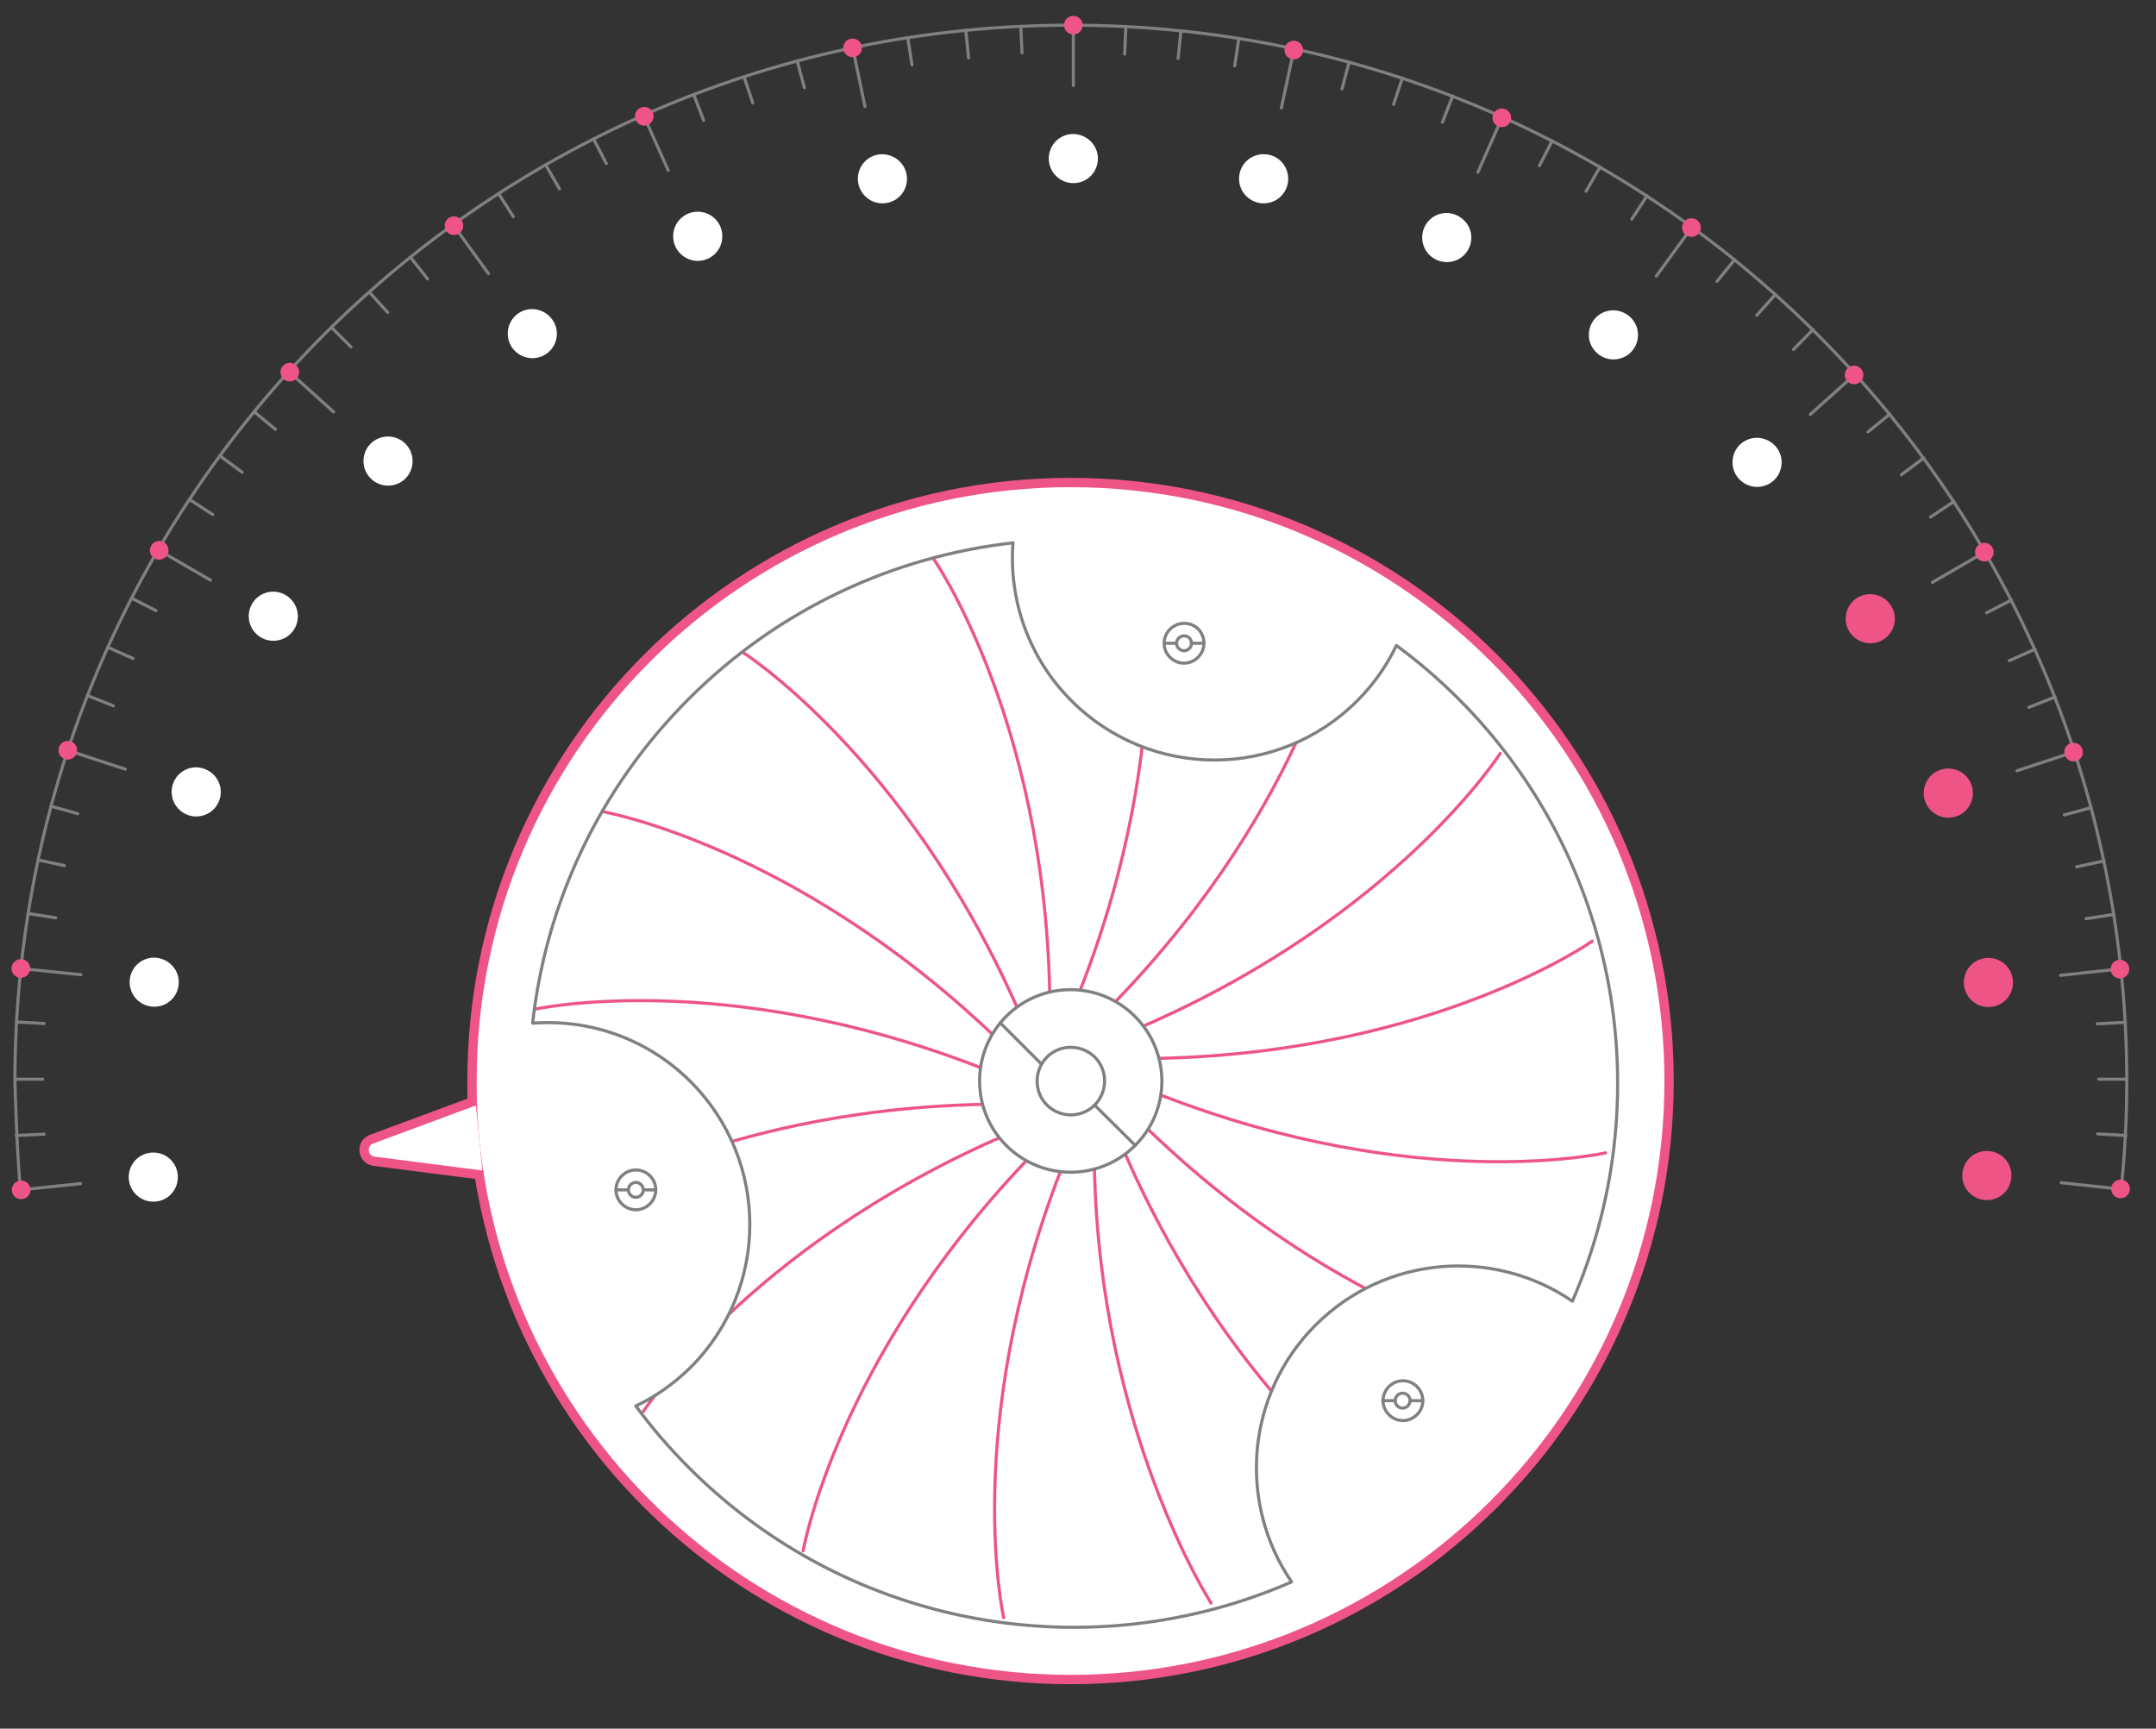 <?xml version="1.0" encoding="utf-8"?>
<!-- Generator: Adobe Illustrator 22.0.0, SVG Export Plug-In . SVG Version: 6.00 Build 0)  -->
<svg version="1.1" id="Layer_1" xmlns="http://www.w3.org/2000/svg" xmlns:xlink="http://www.w3.org/1999/xlink" x="0px" y="0px"
	 viewBox="0 0 693.4 556" style="enable-background:new 0 0 693.4 556;" xml:space="preserve">
<rect x="0" y="0" width="693.4" height="556" fill="#333333" stroke="none"/>
<style type="text/css">
	.perf0{fill:#FFFFFF;}
	.perf1{fill:none;stroke:#ee5586;stroke-linecap:round;stroke-linejoin:round;stroke-miterlimit:10;}
	.perf2{fill:none;stroke:#808080;stroke-linecap:round;stroke-linejoin:round;stroke-miterlimit:10;}
	.perf3{fill:#ee5586;}
	.perf4{fill:#FFFFFF;stroke:#808080;stroke-linecap:round;stroke-linejoin:round;stroke-miterlimit:10;}
	.perf5{fill:none;stroke:#ee5586;stroke-width:3;stroke-linecap:round;stroke-linejoin:round;stroke-miterlimit:10;}
	.perf6{fill:#FFFFFF;stroke:#ee5586;stroke-width:3;stroke-linejoin:round;stroke-miterlimit:10;}
</style>
<circle class="perf0" cx="344.4" cy="347.6" r="184.2"/>
<g>
	<path class="perf0" d="M57.2,378.6c0,4.4-3.5,7.9-7.9,7.9c-4.3,0-7.9-3.5-7.9-7.9s3.5-7.9,7.9-7.9S57.2,374.2,57.2,378.6z"/>
</g>
<g>
	<path class="perf0" d="M57.5,315.9c0,4.4-3.5,7.9-7.9,7.9c-4.3,0-7.9-3.5-7.9-7.9s3.5-7.9,7.9-7.9C54,308.1,57.5,311.6,57.5,315.9z"
		/>
	
		<animate  accumulate="none" additive="replace" attributeName="stroke" calcMode="linear" dur="1s" fill="freeze" restart="always" stroke="#808080" values="#808080;#ee5486;#ee5486;#808080">
		</animate>
</g>
<g>
	<path class="perf0" d="M71,254.7c0,4.4-3.5,7.9-7.9,7.9c-4.3,0-7.9-3.5-7.9-7.9s3.5-7.9,7.9-7.9C67.5,246.9,71,250.4,71,254.7z"/>
	
		<animate  accumulate="none" additive="replace" attributeName="stroke" calcMode="linear" dur="1s" fill="freeze" restart="always" stroke="#808080" values="#808080;#ee5486;#ee5486;#808080">
		</animate>
</g>
<g>
	<path class="perf0" d="M95.8,198.2c0,4.4-3.5,7.9-7.9,7.9c-4.3,0-7.9-3.5-7.9-7.9s3.5-7.9,7.9-7.9C92.2,190.3,95.8,193.9,95.8,198.2z
		"/>
	
		<animate  accumulate="none" additive="replace" attributeName="stroke" calcMode="linear" dur="1s" fill="freeze" restart="always" stroke="#808080" values="#808080;#ee5486;#ee5486;#808080">
		</animate>
</g>
<g>
	<path class="perf0" d="M132.7,148.3c0,4.4-3.5,7.9-7.9,7.9c-4.3,0-7.9-3.5-7.9-7.9s3.5-7.9,7.9-7.9
		C129.1,140.4,132.7,143.9,132.7,148.3z"/>
	
		<animate  accumulate="none" additive="replace" attributeName="stroke" calcMode="linear" dur="2s" fill="freeze" restart="always" stroke="#808080" values="#808080;#ee5486;#ee5486;#808080">
		</animate>
</g>
<g>
	<path class="perf0" d="M179.1,107.3c0,4.4-3.5,7.9-7.9,7.9c-4.3,0-7.9-3.5-7.9-7.9s3.5-7.9,7.9-7.9C175.5,99.5,179.1,103,179.1,107.3
		z"/>
	
		<animate  accumulate="none" additive="replace" attributeName="stroke" calcMode="linear" dur="2s" fill="freeze" restart="always" stroke="#808080" values="#808080;#ee5486;#ee5486;#808080">
		</animate>
</g>
<g>
	<path class="perf0" d="M232.3,76c0,4.4-3.5,7.9-7.9,7.9c-4.3,0-7.9-3.5-7.9-7.9s3.5-7.9,7.9-7.9S232.3,71.6,232.3,76z"/>
	
		<animate  accumulate="none" additive="replace" attributeName="stroke" calcMode="linear" dur="2s" fill="freeze" restart="always" stroke="#808080" values="#808080;#ee5486;#ee5486;#808080">
		</animate>
</g>
<g>
	<path class="perf0" d="M291.7,57.5c0,4.4-3.5,7.9-7.9,7.9c-4.3,0-7.9-3.5-7.9-7.9s3.5-7.9,7.9-7.9C288.2,49.7,291.7,53.2,291.7,57.5z
		"/>
	
		<animate  accumulate="none" additive="replace" attributeName="stroke" calcMode="linear" dur="2s" fill="freeze" restart="always" stroke="#808080" values="#808080;#ee5486;#ee5486;#808080">
		</animate>
</g>
<g>
	<path class="perf0" d="M353.1,51c0,4.4-3.5,7.9-7.9,7.9c-4.3,0-7.9-3.5-7.9-7.9s3.5-7.9,7.9-7.9C349.6,43.2,353.1,46.7,353.1,51z"/>
	
		<animate  accumulate="none" additive="replace" attributeName="stroke" calcMode="linear" dur="3s" fill="freeze" restart="always" stroke="#808080" values="#808080;#ee5486;#ee5486;#808080">
		</animate>
</g>
<g>
	<path class="perf0" d="M414.3,57.5c0,4.4-3.5,7.9-7.9,7.9c-4.3,0-7.9-3.5-7.9-7.9s3.5-7.9,7.9-7.9S414.3,53.1,414.3,57.5z"/>
	
		<animate  accumulate="none" additive="replace" attributeName="stroke" calcMode="linear" dur="3s" fill="freeze" restart="always" stroke="#808080" values="#808080;#ee5486;#ee5486;#808080">
		</animate>
</g>
<g>
	<path class="perf0" d="M473.2,76.4c0,4.4-3.5,7.9-7.9,7.9c-4.3,0-7.9-3.5-7.9-7.9s3.5-7.9,7.9-7.9C469.6,68.6,473.2,72.1,473.2,76.4z
		"/>
	
		<animate  accumulate="none" additive="replace" attributeName="stroke" calcMode="linear" dur="3s" fill="freeze" restart="always" stroke="#808080" values="#808080;#ee5486;#ee5486;#808080">
		</animate>
</g>
<g>
	<path class="perf0" d="M526.8,107.7c0,4.4-3.5,7.9-7.9,7.9c-4.3,0-7.9-3.5-7.9-7.9s3.5-7.9,7.9-7.9
		C523.3,99.9,526.8,103.4,526.8,107.7z"/>
	
		<animate  accumulate="none" additive="replace" attributeName="stroke" calcMode="linear" dur="3s" fill="freeze" restart="always" stroke="#808080" values="#808080;#ee5486;#ee5486;#808080">
		</animate>
</g>
<g>
	<path class="perf0" d="M573,148.7c0,4.4-3.5,7.9-7.9,7.9c-4.3,0-7.9-3.5-7.9-7.9s3.5-7.9,7.9-7.9C569.5,140.9,573,144.4,573,148.7z"
		/>
	
		<animate  accumulate="none" additive="replace" attributeName="stroke" calcMode="linear" dur="3s" fill="freeze" restart="always" stroke="#808080" values="#808080;#ee5486;#ee5486;#808080">
		</animate>
</g>
<g>
	<path id="svg-ico" class="perf3" d="M609.4,199c0,4.4-3.5,7.9-7.9,7.9c-4.3,0-7.9-3.5-7.9-7.9s3.5-7.9,7.9-7.9C605.8,191.1,609.4,194.6,609.4,199z
		"/>
</g>
<g>
	<path id="svg-ico" class="perf3" d="M634.5,255.1c0,4.4-3.5,7.9-7.9,7.9c-4.3,0-7.9-3.5-7.9-7.9s3.5-7.9,7.9-7.9
		C631,247.2,634.5,250.7,634.5,255.1z"/>
</g>
<g>
	<path id="svg-ico" class="perf3" d="M647.4,316c0,4.4-3.5,7.9-7.9,7.9c-4.3,0-7.9-3.5-7.9-7.9s3.5-7.9,7.9-7.9S647.4,311.6,647.4,316z"/>
</g>
<g>
	<path id="svg-ico" class="perf3" d="M646.9,378.1c0,4.4-3.5,7.9-7.9,7.9c-4.3,0-7.9-3.5-7.9-7.9s3.5-7.9,7.9-7.9S646.9,373.7,646.9,378.1z"/>
</g>
<g>
	<path id="svg-concept" class="perf1" d="M300.1,179.5c0,0,35.6,50.9,37.5,139.6"/>
	<path id="svg-concept" class="perf1" d="M238.6,209.6c0,0,52.5,33.2,88.5,114.4"/>
	<path id="svg-concept" class="perf1" d="M193.6,261c0,0,61.2,10.6,125.6,71.7"/>
	<path id="svg-concept" class="perf1" d="M172,324.6c0,0,60.6-13.4,143.4,18.8"/>
	<path id="svg-concept" class="perf1" d="M176.4,392.6c0,0,50.9-35.5,139.6-37.4"/>
	<path id="svg-concept" class="perf1" d="M206.9,454c0,0,33.3-52.3,114.6-88.1"/>
	<path id="svg-concept" class="perf1" d="M494,435.5c0,0-60.9-10.7-124.8-72.3"/>
	<path id="svg-concept" class="perf1" d="M516.4,370.8c0,0-60.3,13.6-143.1-18.6"/>
	<path id="svg-concept" class="perf1" d="M512.1,302.7c0,0-50.6,35.7-139.3,37.7"/>
	<path id="svg-concept" class="perf1" d="M482.5,242.3c0,0-33.3,52.2-114.7,87.7"/>
	<path id="svg-concept" class="perf1" d="M431.5,197.2c0,0-11,61-72.7,124.9"/>
	<path id="svg-concept" class="perf1" d="M366.6,175.2c0,0,13.2,60.7-19.2,143.3"/>
	<path id="svg-concept" class="perf1" d="M258.3,498.8c0,0,10.6-61.2,71.8-125.5"/>
	<path id="svg-concept" class="perf1" d="M322.8,520.3c0,0-13.7-60.6,18.2-143.4"/>
	<path id="svg-concept" class="perf1" d="M389.5,515.6c0,0-35.7-55.1-37.5-139.6"/>
	<path id="svg-concept" class="perf1" d="M449.9,485.9c0,0-52.3-33.4-88-114.7"/>
	
		<animateTransform  accumulate="none" additive="replace" attributeName="transform" begin="0s" calcMode="linear" dur="2s" fill="remove" from="0 343 350" repeatCount="indefinite" restart="always" to="360 347 345" type="rotate">
		</animateTransform>
</g>
<g>
	<line class="perf2" x1="345.2" y1="8.1" x2="345.2" y2="27.5"/>
	<line class="perf2" x1="6.6" y1="311.5" x2="26" y2="313.5"/>
	<line class="perf2" x1="6.6" y1="382.7" x2="25.9" y2="380.7"/>
	<line class="perf2" x1="21.7" y1="241.3" x2="40.3" y2="247.4"/>
	<line class="perf2" x1="51" y1="176.9" x2="67.7" y2="186.6"/>
	<line class="perf2" x1="93" y1="119.6" x2="107.3" y2="132.5"/>
	<line class="perf2" x1="145.8" y1="72.4" x2="157.1" y2="88"/>
	<line class="perf2" x1="207" y1="37.1" x2="214.9" y2="54.8"/>
	<line class="perf2" x1="274.2" y1="15.2" x2="278.2" y2="34.3"/>
	<path class="perf2" d="M6.6,382.7c-1.2-11.5-1.8-35-1.8-35C4.8,160.1,156.9,8.1,344.4,8.1S684,160.2,684,347.7
		c0,11.7-0.6,23.3-1.8,34.7"/>
	<line class="perf2" x1="5.2" y1="365.2" x2="14.2" y2="364.8"/>
	<line class="perf2" x1="4.8" y1="347.1" x2="13.7" y2="347.1"/>
	<line class="perf2" x1="5.3" y1="328.7" x2="14.2" y2="329.2"/>
	<line class="perf2" x1="9" y1="293.8" x2="17.9" y2="295.2"/>
	<line class="perf2" x1="12.3" y1="276.6" x2="20.7" y2="278.4"/>
	<line class="perf2" x1="16.4" y1="259.3" x2="25" y2="261.7"/>
	<line class="perf2" x1="28.1" y1="223.7" x2="36.4" y2="227"/>
	<line class="perf2" x1="34.7" y1="208.2" x2="42.8" y2="211.8"/>
	<line class="perf2" x1="42.3" y1="192.4" x2="50.2" y2="196.4"/>
	<line class="perf2" x1="60.9" y1="160.6" x2="68.4" y2="165.5"/>
	<line class="perf2" x1="70.7" y1="146.6" x2="77.9" y2="151.9"/>
	<line class="perf2" x1="81.7" y1="132.4" x2="88.6" y2="138.1"/>
	<line class="perf2" x1="106.6" y1="105.3" x2="112.9" y2="111.6"/>
	<line class="perf2" x1="118.9" y1="94.1" x2="124.7" y2="100.5"/>
	<line class="perf2" x1="132" y1="82.7" x2="137.5" y2="89.7"/>
	<line class="perf2" x1="160.5" y1="62.5" x2="165.1" y2="69.7"/>
	<line class="perf2" x1="175.5" y1="53" x2="179.9" y2="60.7"/>
	<line class="perf2" x1="190.9" y1="44.7" x2="195" y2="52.6"/>
	<line class="perf2" x1="223.1" y1="30.4" x2="226.3" y2="38.7"/>
	<line class="perf2" x1="239.3" y1="24.7" x2="242.1" y2="33.1"/>
	<line class="perf2" x1="256.4" y1="19.6" x2="258.7" y2="28.2"/>
	<line class="perf2" x1="292" y1="12.4" x2="293.3" y2="20.9"/>
	<line class="perf2" x1="310.6" y1="9.7" x2="311.5" y2="18.6"/>
	<line class="perf2" x1="328.3" y1="8.5" x2="328.7" y2="17"/>
	<line class="perf2" x1="682.2" y1="311.6" x2="662.7" y2="313.7"/>
	<line class="perf2" x1="682.3" y1="382.5" x2="662.9" y2="380.4"/>
	<line class="perf2" x1="667.2" y1="241.8" x2="648.7" y2="247.9"/>
	<line class="perf2" x1="638.4" y1="177.5" x2="621.5" y2="187.3"/>
	<line class="perf2" x1="596.7" y1="120.3" x2="582.2" y2="133.3"/>
	<line class="perf2" x1="544.2" y1="73" x2="532.7" y2="88.8"/>
	<line class="perf2" x1="483.2" y1="37.6" x2="475.3" y2="55.4"/>
	<line class="perf2" x1="416.2" y1="15.7" x2="412.1" y2="34.7"/>
	<line class="perf2" x1="683.7" y1="365.2" x2="674.6" y2="364.7"/>
	<line class="perf2" x1="684.1" y1="347.1" x2="675" y2="347.1"/>
	<line class="perf2" x1="683.6" y1="328.8" x2="674.5" y2="329.3"/>
	<line class="perf2" x1="679.9" y1="294.1" x2="670.9" y2="295.5"/>
	<line class="perf2" x1="676.7" y1="276.9" x2="667.9" y2="278.8"/>
	<line class="perf2" x1="672.5" y1="259.8" x2="663.9" y2="262.1"/>
	<line class="perf2" x1="660.9" y1="224.2" x2="652.5" y2="227.5"/>
	<line class="perf2" x1="654.5" y1="208.8" x2="646.2" y2="212.5"/>
	<line class="perf2" x1="646.9" y1="193" x2="638.9" y2="197.1"/>
	<line class="perf2" x1="628.4" y1="161.3" x2="620.9" y2="166.3"/>
	<line class="perf2" x1="618.7" y1="147.3" x2="611.5" y2="152.7"/>
	<line class="perf2" x1="607.8" y1="133.2" x2="600.8" y2="138.9"/>
	<line class="perf2" x1="583.1" y1="106" x2="576.8" y2="112.4"/>
	<line class="perf2" x1="571" y1="94.7" x2="565" y2="101.4"/>
	<line class="perf2" x1="557.9" y1="83.5" x2="552.2" y2="90.5"/>
	<line class="perf2" x1="529.7" y1="63" x2="524.8" y2="70.5"/>
	<line class="perf2" x1="514.6" y1="53.7" x2="510.1" y2="61.5"/>
	<line class="perf2" x1="499.2" y1="45.3" x2="495.1" y2="53.3"/>
	<line class="perf2" x1="467.2" y1="30.9" x2="463.9" y2="39.3"/>
	<line class="perf2" x1="451" y1="25.1" x2="448.2" y2="33.6"/>
	<line class="perf2" x1="433.9" y1="20" x2="431.6" y2="28.6"/>
	<line class="perf2" x1="398.4" y1="12.4" x2="397.1" y2="21.2"/>
	<line class="perf2" x1="379.8" y1="9.9" x2="378.9" y2="18.8"/>
	<line class="perf2" x1="362.1" y1="8.5" x2="361.7" y2="17.4"/>
	<circle id="svg-ico" class="perf3" cx="6.8" cy="382.7" r="3"/>
	<circle id="svg-ico" class="perf3" cx="6.7" cy="311.5" r="3"/>
	<circle id="svg-ico" class="perf3" cx="21.8" cy="241.3" r="3"/>
	<circle id="svg-ico" class="perf3" cx="51.2" cy="177" r="3"/>
	<circle id="svg-ico" class="perf3" cx="93.2" cy="119.7" r="3"/>
	<circle id="svg-ico" class="perf3" cx="146" cy="72.6" r="3"/>
	<circle id="svg-ico" class="perf3" cx="207.2" cy="37.4" r="3"/>
	<circle id="svg-ico" class="perf3" cx="274.2" cy="15.4" r="3"/>
	<circle id="svg-ico" class="perf3" cx="345.2" cy="8.1" r="3"/>
	<circle id="svg-ico" class="perf3" cx="416.1" cy="16.1" r="3"/>
	<circle id="svg-ico" class="perf3" cx="483" cy="37.9" r="3"/>
	<circle id="svg-ico" class="perf3" cx="544" cy="73.2" r="3"/>
	<circle id="svg-ico" class="perf3" cx="596.3" cy="120.6" r="3"/>
	<circle id="svg-ico" class="perf3" cx="638.2" cy="177.6" r="3"/>
	<circle id="svg-ico" class="perf3" cx="666.9" cy="241.9" r="3"/>
	<circle id="svg-ico" class="perf3" cx="681.8" cy="311.7" r="3"/>
	<circle id="svg-ico" class="perf3" cx="682" cy="382.4" r="3"/>
	<path class="perf4" d="M284.4,184.4"/>
</g>
<path class="perf4" d="M180.9,288.2"/>
<g>
	<path class="perf4" d="M480.4,483.7c75.2-75.2,75.2-197.1,0-272.2c-75.2-75.2-197.1-75.2-272.2,0s-75.2,197.1,0,272.2
		C283.3,558.9,405.2,558.9,480.4,483.7z M222.1,439.8c25.4-25.4,25.4-66.5,0-91.9c-13.9-13.9-32.6-20.2-50.8-18.8
		c4.2-38.1,21-75.1,50.2-104.3s66.2-45.9,104.3-50.2c-1.4,18.2,4.9,36.9,18.8,50.8c25.4,25.4,66.5,25.4,91.9,0
		c5.3-5.3,9.5-11.3,12.6-17.8c6.9,5.1,13.6,10.8,19.9,17.1c52.4,52.4,64.6,129.8,36.7,193.8c-25.3-17.3-60.1-14.8-82.6,7.7
		s-25,57.3-7.7,82.6c-64,28-141.4,15.7-193.8-36.7c-6.3-6.3-12-12.9-17.1-19.9C210.7,449.3,216.7,445.1,222.1,439.8z"/>
	<path class="perf4" d="M457.6,450.5c0,3.5-2.9,6.4-6.4,6.4s-6.4-2.9-6.4-6.4s2.9-6.4,6.4-6.4S457.6,447,457.6,450.5z"/>
	<path class="perf4" d="M453.5,450.5c0,1.3-1.1,2.4-2.4,2.4s-2.4-1.1-2.4-2.4s1.1-2.4,2.4-2.4C452.5,448.1,453.5,449.2,453.5,450.5z"
		/>
	<line class="perf2" x1="457.6" y1="450.5" x2="453.5" y2="450.5"/>
	<line class="perf2" x1="448.7" y1="450.5" x2="444.7" y2="450.5"/>
	<path class="perf4" d="M387.2,206.9c0,3.5-2.9,6.4-6.4,6.4s-6.4-2.9-6.4-6.4s2.9-6.4,6.4-6.4C384.4,200.4,387.2,203.3,387.2,206.9z"
		/>
	<path class="perf4" d="M383.2,206.9c0,1.3-1.1,2.4-2.4,2.4s-2.4-1.1-2.4-2.4c0-1.3,1.1-2.4,2.4-2.4S383.2,205.5,383.2,206.9z"/>
	<line class="perf2" x1="387.2" y1="206.9" x2="383.2" y2="206.9"/>
	<line class="perf2" x1="378.4" y1="206.9" x2="374.4" y2="206.9"/>
	<path class="perf4" d="M210.9,382.7c0,3.5-2.9,6.4-6.4,6.4s-6.4-2.9-6.4-6.4s2.9-6.4,6.4-6.4C208.1,376.3,210.9,379.2,210.9,382.7z"
		/>
	<path class="perf4" d="M206.9,382.7c0,1.3-1.1,2.4-2.4,2.4c-1.3,0-2.4-1.1-2.4-2.4s1.1-2.4,2.4-2.4
		C205.8,380.3,206.9,381.4,206.9,382.7z"/>
	<line class="perf2" x1="210.9" y1="382.7" x2="206.9" y2="382.7"/>
	<line class="perf2" x1="202.1" y1="382.7" x2="198.1" y2="382.7"/>
	<path id="svg-concept" class="perf5" d="M151.9,355.3c-0.1-2.5-0.1-5.1-0.1-7.6c0-106.3,86.2-192.5,192.5-192.5s192.5,86.2,192.5,192.5
		s-86.2,192.5-192.5,192.5C240.5,540.1,155.9,458,151.9,355.3"/>
	<path class="perf4" d="M365.1,368.4c-11.5,11.5-30,11.5-41.5,0c-11.4-11.4-11.4-30,0-41.5c11.5-11.5,30-11.4,41.4,0
		C376.5,338.4,376.6,356.9,365.1,368.4z"/>
	<path class="perf2" d="M352.1,355.4c-4.2,4.2-11.1,4.3-15.4,0c-4.2-4.2-4.2-11.1,0-15.4c4.2-4.2,11.1-4.2,15.4,0
		C356.3,344.2,356.3,351.1,352.1,355.4z"/>
	<line class="perf2" x1="365.1" y1="368.4" x2="352" y2="355.4"/>
	<line class="perf2" x1="334.7" y1="342" x2="321.7" y2="329"/>
</g>
<g>
	<path id="svg-concept" class="perf6" d="M155.3,378l-35-4.5c-3.8-0.5-4.4-5.8-0.8-7.1l33.4-12.4"/>
	
		<animateTransform  accumulate="none" additive="replace" attributeName="transform" calcMode="linear" dur="2s" fill="freeze" from="0 346 348" restart="always" to="192 344 349" type="rotate">
		</animateTransform>
</g>
</svg>
